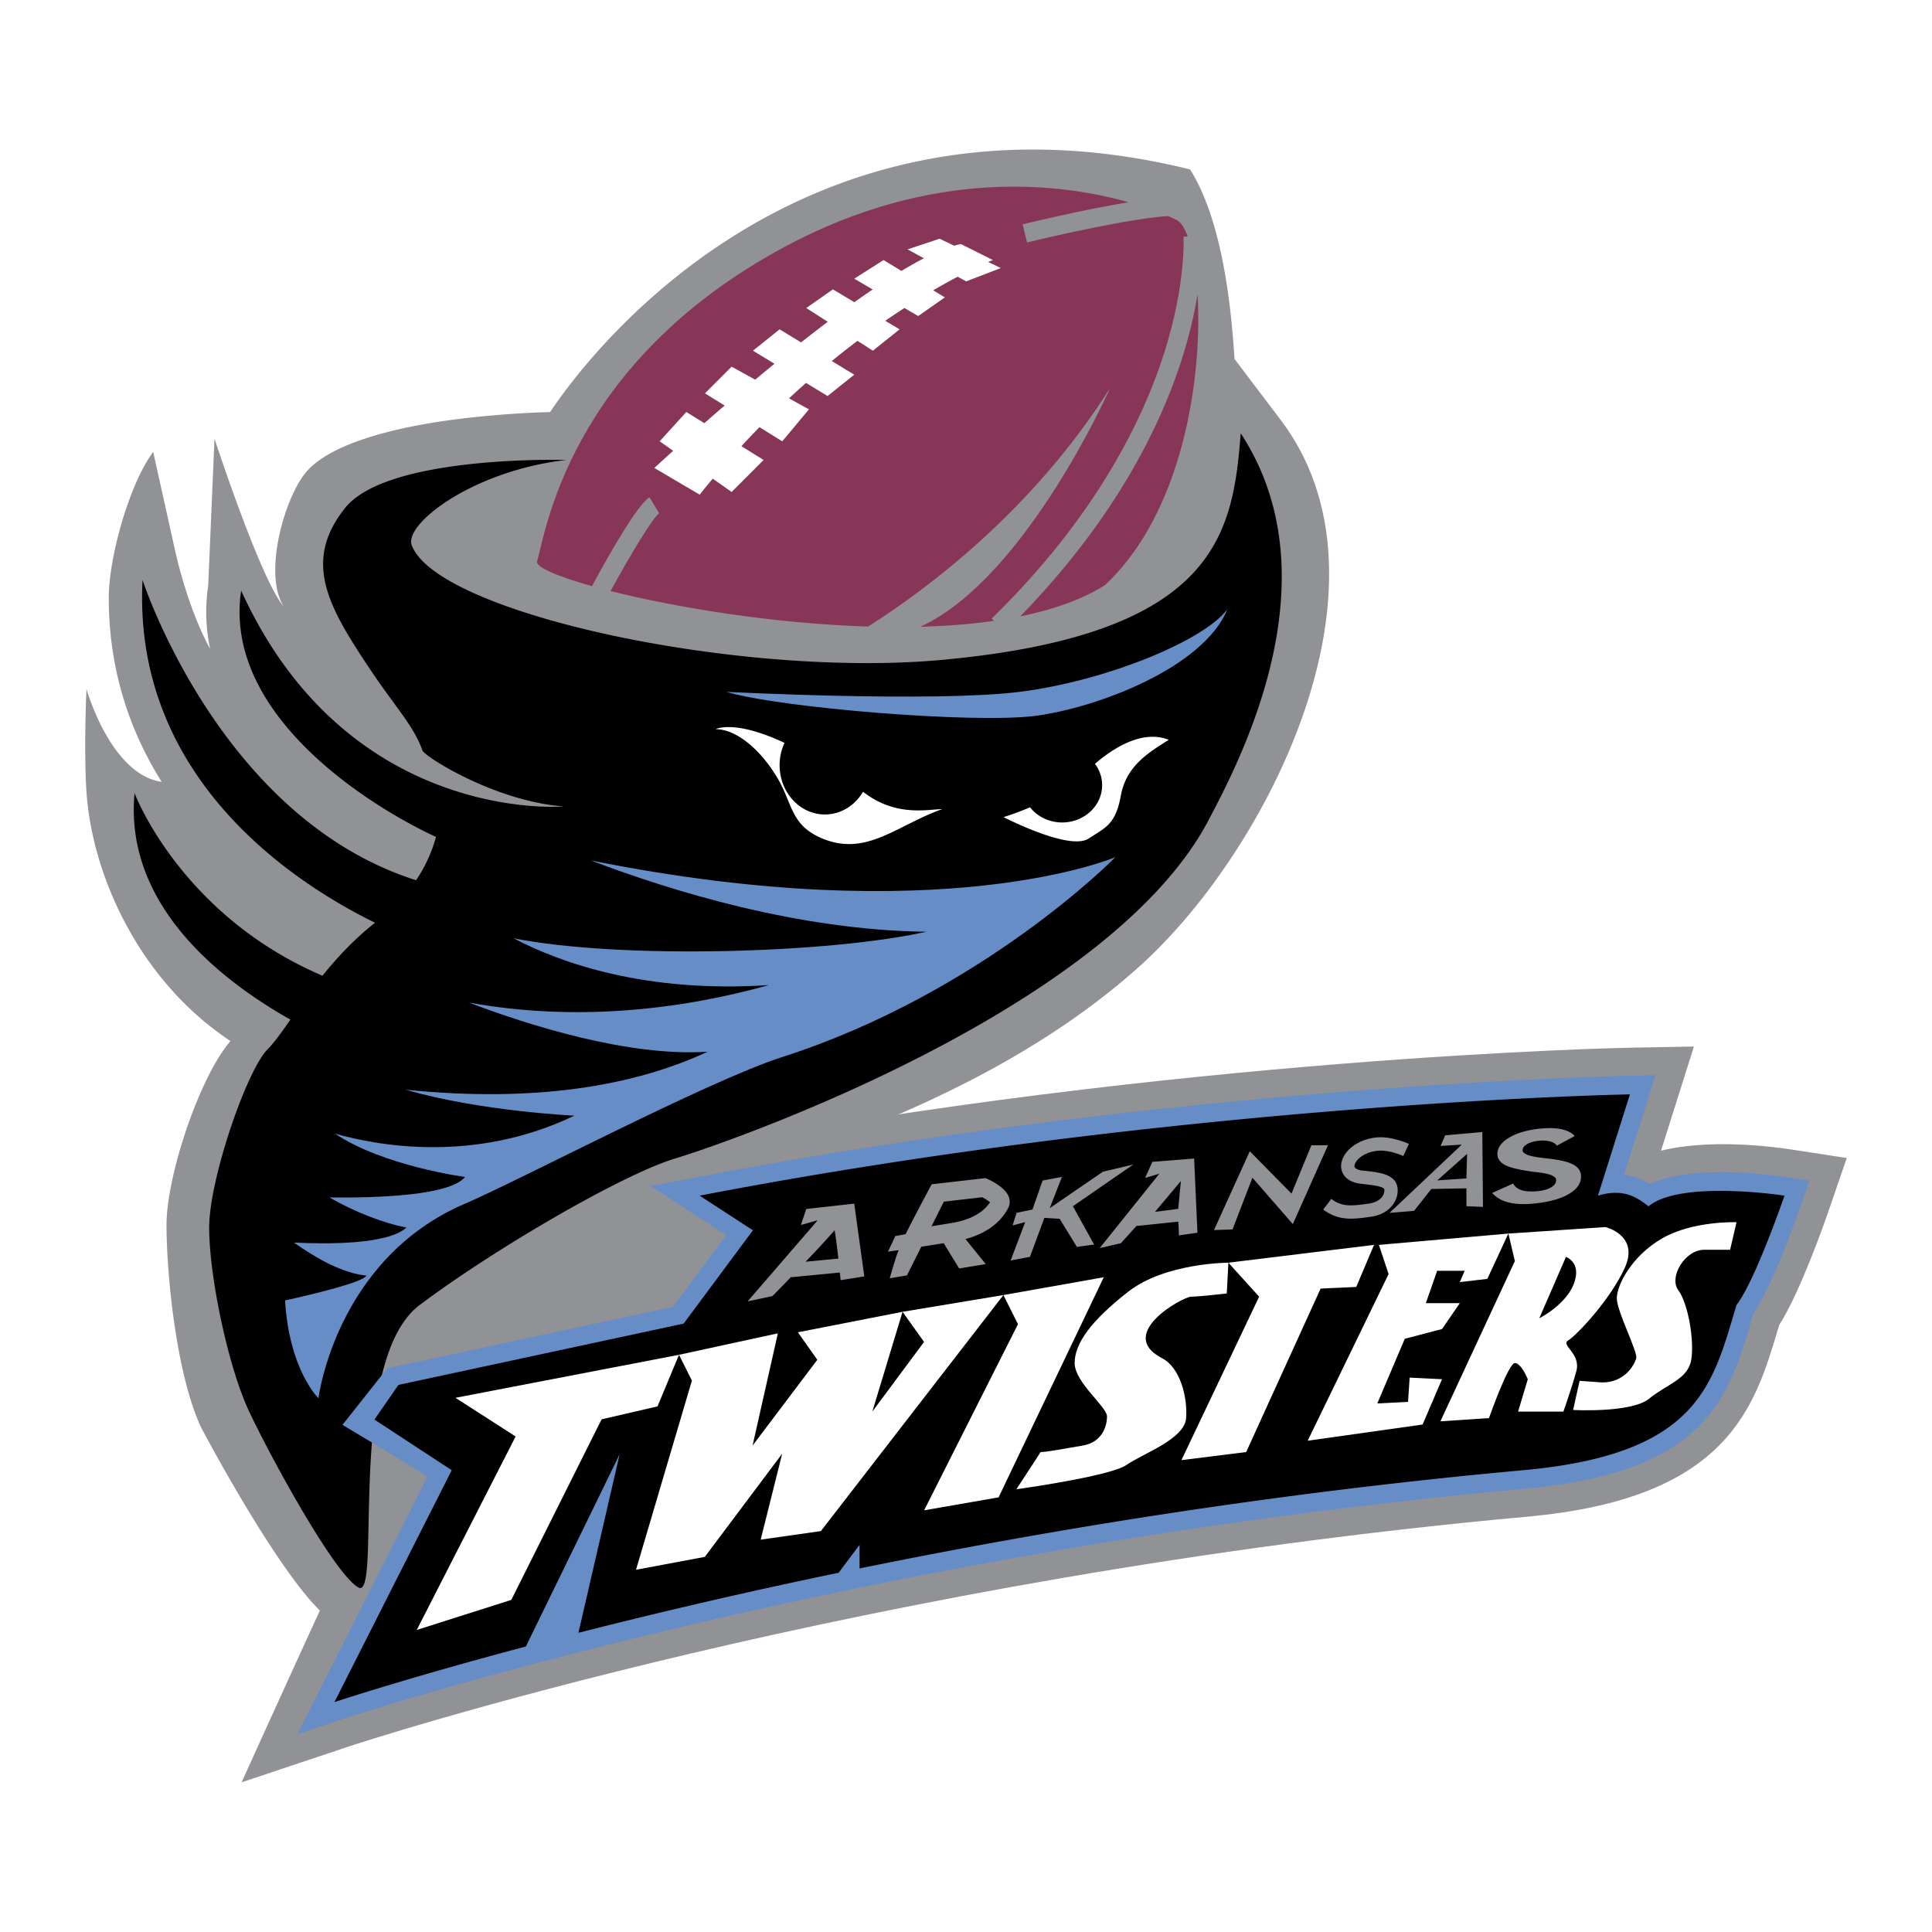 <!--?xml version="1.0" standalone="no"?--><svg xmlns="http://www.w3.org/2000/svg" viewBox="0 0 192.756 192.756"><title>Arkansas Twisters - SVG vector logo - www.oklogos.com</title><g fill-rule="evenodd" clip-rule="evenodd"><path fill="#fff" d="M0 0h192.756v192.756H0V0z"/><path d="M127.777 41.901s-2.688-3.547-4.609-6.087c-.412-6.594-1.479-14.187-4.432-18.911C79.481 7.21 58.332 35.934 54.883 41.114c-1.424.031-4.15.145-7.686.521-7.637.814-14.382 2.62-16.754 5.585-2.112 2.639-4.199 10.107-2.128 13.296-2.307-2.635-6.914-16.754-6.914-16.754l-.629 14.669a18.058 18.058 0 0 0-.199 2.663c0 1.259.145 2.473.393 3.65-2.418-4.435-3.526-9.992-3.554-10.078l-2.127-9.574c-2.394 3.191-4.434 10.547-4.434 14.54 0 7.318 2.157 13.398 5.281 18.375-5.103-.736-7.496-9.246-7.496-9.246-.059.642-.266 6.648 0 10.372.585 8.182 5.211 18.676 14.361 24.732-3.041 3.492-6.383 13.352-6.383 18.35 0 5.012.993 14.975 3.457 20.211.078.166 8.975 17.014 13.297 19.414 1.138.633 3.256.078 4.361-.557 2.208-1.27 2.256-3.635 2.373-9.35.11-5.357.338-16.506 3.771-19.08 7.436-5.578 19.795-12.693 24.491-14.104 15.859-4.754 32.846-11.131 45.319-22.332 12.731-11.431 26.422-38.242 14.094-54.516z" fill="#919295"/><path d="M165.121 104.484l-2.59.047c-.447.008-45.396.916-93.607 10.188L57.586 116.9s-5.971 2.27-3.74 3.719c-1.296 1.744-7.903 1.311-8.51 2.127-1.91.412-8.363 11.262-8.363 11.262l-5.031 7.268 1.588 1.1-1.059 1.617s1.152 7.846 3.024 9.072c-1.88 3.715-11.39 24.756-11.39 24.756l10.737-3.588c.503-.168 51.163-16.881 117.557-22.916 19.988-1.816 22.666-10.861 25.029-18.842l.086-.285c2.088-3.283 4.457-10.02 4.926-11.387l1.811-5.266-5.504-.848c-2.025-.311-8.225-1.086-13.027.117l3.283-10.393-3.882.071z" fill="#919295"/><path d="M123.789 43.231c-.799 9.839-2.162 20.061-29.786 22.604C73.792 67.697 43.63 61.197 41.081 54.4c-.797-2.127 6.117-7.446 15.425-8.51 0 0-17.818-.532-22.073 4.787-4.255 5.318-1.708 9.804 2.394 15.956 2.659 3.989 4.447 5.765 5.318 8.244.205.583 7.181 5.053 14.095 5.585.03.002-21.541 1.861-32.179-21.541C22.2 71.42 37.178 80.59 43.5 83.501a14.598 14.598 0 0 1-1.987 4.319c-19.624-6.226-27.292-29.963-27.292-29.963-1.018 19.964 15.439 30.409 23.197 34.204-2.095 1.651-3.81 3.502-5.244 5.289-14.196-6.076-18.751-18.217-18.751-18.217-1.032 11.176 8.607 18.682 15.551 22.594-.868 1.248-1.599 2.281-2.254 2.936-2.128 2.129-5.851 13.031-5.851 17.818s1.862 13.83 3.989 18.35c2.127 4.521 8.51 16.223 10.903 17.553s-1.33-22.605 6.117-28.189c7.446-5.586 20.211-13.031 25.53-14.627 5.318-1.596 43.239-14.781 53.188-33.774 2.927-5.586 12.767-23.937 3.193-38.563z"/><path d="M162.582 107.322c-.445.008-45.127.908-93.13 10.139l-4.535.873 7.529 4.893c-1.506 2.029-4.711 6.342-5.314 7.156-1.305.279-28.49 6.123-28.49 6.123l-4.474 5.654s6.621 3.941 8.491 5.166l-12.994 25.693 4.294-1.436c.506-.17 51.371-16.975 118.188-23.049 18.102-1.645 20.289-9.031 22.607-16.854 0 0 .115-.391.199-.67 1.971-2.842 4.551-10.25 4.848-11.117l.725-2.105-2.201-.34c-1.682-.258-9.537-1.309-13.758.693-.658-.412-1.482-.799-2.531-.939l3.135-9.928-2.589.048z" fill="#668dc6"/><path d="M164.479 120.354c-1.064-.799-2.395-1.861-5.053-1.064l3.191-10.105s-44.412.799-92.814 10.105l5.318 3.457-6.914 9.309-28.456 6.117-2.394 3.457 7.712 5.053-11.702 23.137s6.935-2.316 19.099-5.551l9.357-19.182-4.111 17.816a597.598 597.598 0 0 1 25.958-5.99l2.088-2.785v2.355c18.651-3.807 41.282-7.533 66.219-9.801 17.553-1.596 18.883-8.51 21.275-16.488 1.861-2.395 4.787-10.904 4.787-10.904s-10.369-1.597-13.56 1.064z"/><path fill="#fff" d="M45.439 139.459l6.005 3.859-9.865 19.303 9.436-3.002 9.008-18.015 5.576-1.288 2.145-5.148-22.305 4.291zM77.609 133.025l-9.865 2.143 1.287 2.574-5.576 18.873 6.863-1.285 7.721-10.295-2.145 8.578 6.005-.857 18.212-23.549-10.063 1.672 2.145 3.004-5.16 6.951 3.015-9.955-10.443 2.043 1.938 2.744-6.459 8.559 2.525-11.2z"/><path fill="#fff" d="M100.111 129.207l10.012-1.775-10.494 21.959-7.429 1.293 9.364-18.571-1.453-2.906zM122.557 125.979s-6.297 0-10.012 2.906c-3.713 2.906-5.328 5.168-5.328 7.105s3.229 4.359 3.229 5.328-.484 2.582-2.422 2.906c-1.938.322-3.551.646-4.197.646l-2.422 3.713s9.365-1.291 10.979-2.422c1.615-1.131 5.793-2.566 5.955-4.666.16-2.1-.598-5.055-2.395-5.984-4.682-2.422 2.092-6.143 2.898-6.143.809 0 3.553-.322 3.553-.322l.162-3.067z"/><path fill="#fff" d="M137.088 124.203l-1.776 4.197-3.552.162-7.428 16.309-6.459.807 7.752-16.309-3.068-3.39 14.531-1.776zM150.49 123.072l-2.099 4.522-2.745.322.485-1.131h-2.746l-1.129 3.231h3.39l-1.775 2.582-3.715.97-2.744 6.457 3.067-.16.162-2.422 3.23.161-1.939 4.521-11.463 1.615 8.072-16.631-.969-2.906 12.918-1.131zM160.178 122.426s3.393.807 1.939 4.037c-1.455 3.229-4.846 6.781-5.652 7.266-.809.484 1.291 1.293.807 3.068s-1.291 4.037-1.291 4.037h-4.521l.969-3.23s-.645-1.613-1.291-1.613-2.584 5.49-2.584 5.49l-4.844.322 7.428-15.986-.646-2.744 9.686-.647zM173.254 121.941s-4.355-.162-7.424 1.615c-3.068 1.775-4.521 4.682-4.521 5.975 0 1.291 2.1 5.328 1.938 5.975-.162.645-1.131 2.422-3.391 2.422l-2.26-.162-.646 2.906s5.812.324 7.59-1.131c1.775-1.453 3.875-1.938 4.197-3.875s-.322-5.65-1.291-6.941c-.969-1.293.645-4.037 2.582-4.037h2.584l.642-2.747z"/><path d="M58.94 85.842c8.096 3.085 20.733 6.96 33.467 7.119-9.471 2.131-30.329 2.787-41.17.652 4.666 2.442 13.135 5.49 25.479 4.668-9.306 2.596-19.668 3.607-29.941 1.744 5.866 2.225 15.896 5.432 23.825 4.904-7.431 3.467-17.401 5.088-30.122 3.789 7.395 2.158 16.824 2.592 16.824 2.592-9.983 4.793-19.667 2.988-23.873 1.793 4.788 3.234 12.969 4.324 12.969 4.324-1.495 1.828-8.491 2.098-13.531 2.045 2.584 1.48 5.394 2.551 7.681 3.008-1.878 1.691-7.867 1.656-11.225 1.49 2.259 1.594 4.854 3.059 7.235 3.297-.31.621-4.594 1.691-8.115 2.479.412 6.953 3.328 9.756 3.328 9.756S33.5 125.615 46.4 120.088c5.585-2.395 24.201-12.234 31.647-14.627 20.021-6.436 33.242-19.946 33.242-19.946s-17.187 7.402-52.349.327zM72.462 69.027s20.743 1.064 29.254 0c8.51-1.064 18.35-5.053 20.742-8.244-2.393 5.851-13.031 9.84-19.146 10.638-6.117.797-25.531-.798-30.85-2.394z" fill="#668dc6"/><path d="M86.292 79.133l-.187-.139c-.804 1.362-2.205 2.266-3.803 2.266-2.497 0-4.521-2.203-4.521-4.92 0-.801.18-1.554.491-2.223-5.018-2.36-6.874-1.367-6.874-1.367 2.127 0 4.521 2.127 6.117 4.787s1.33 4.787 4.521 6.117c4.426 1.844 7.446-1.33 11.967-2.926-1.329 0-4.521.798-7.711-1.595zM109.242 76.208c.451.603.719 1.335.719 2.126 0 2.057-1.787 3.724-3.99 3.724-1.314 0-2.479-.597-3.205-1.513a28.18 28.18 0 0 1-2.645.98c2.127 1.064 6.914 3.191 8.51 2.128 1.596-1.064 2.658-1.33 3.191-4.255.531-2.925 2.658-4.255 4.787-5.584-2.289-.915-4.968.335-7.367 2.394z" fill="#fff"/><path d="M117.963 35.665c-1.992 6.328-6.414 15.819-16.178 25.83 3.266-.663 6.162-1.666 8.441-3.105 7.738-7.198 9.752-20.606 9.256-29.019a46.19 46.19 0 0 1-1.519 6.294z" fill="#873657"/><path d="M118.498 23.586c-.316-.859-.686-1.428-1.092-1.631 0 0-.297-.155-.855-.396-3.512.2-11.137 1.911-14.082 2.63l-.441-1.808c.34-.083 5.939-1.446 10.57-2.204-6.611-1.871-19.393-3.554-34.285 4.437-21.807 11.702-23.935 28.989-24.732 31.382-.185.553 1.931 1.489 5.478 2.483 1.703-3.147 4.536-8.141 5.745-8.866l.958 1.597.007-.005c-.642.445-2.847 4.098-4.856 7.766 6.424 1.617 16.191 3.247 25.699 3.542 6.028-3.831 16.467-11.658 24.147-23.803 0 0-8.244 18.616-18.616 23.669l-.315.152c2.541-.067 5.008-.256 7.337-.587l-.225-.231c10.533-10.265 15.174-20.077 17.213-26.5 2.207-6.956 1.924-11.55 1.922-11.595l.423-.032z" fill="#873657"/><path d="M96.397 28.072l3.457-1.33-1.264-.605c.305-.13.467-.193.467-.193l-3.191-1.596a7.493 7.493 0 0 0-.67.165l-1.457-.697-3.191 1.064 1.631.89c-.711.366-1.462.79-2.241 1.26l-1.784-1.086-2.925 1.861 1.838 1.072c-.601.408-1.211.834-1.828 1.274L83.1 28.87l-2.66 1.862 2.145 1.372a156.65 156.65 0 0 0-2.661 2.056l-2.143-1.301-2.659 2.128 2.148 1.304c-.654.534-1.297 1.064-1.925 1.588l-2.35-1.296-2.66 2.66 1.962 1.218a285.49 285.49 0 0 0-2.027 1.758l-1.796-1.115-2.659 2.925 1.347.948a178.925 178.925 0 0 0-1.879 1.712l4.521 2.659a87.55 87.55 0 0 1 1.308-1.591l1.883 1.326 3.191-3.191-2.217-1.376a92.674 92.674 0 0 1 1.803-1.898l2.275 1.413 2.66-3.191-1.986-1.096a91.156 91.156 0 0 1 1.696-1.54l2.151 1.306 2.66-2.127-2.243-1.362a85.074 85.074 0 0 1 2.567-2.015l1.537.983 2.66-2.128-1.426-.855c.658-.454 1.296-.88 1.91-1.277l1.377.803 2.659-1.861-1.164-.708c.9-.524 1.717-.974 2.439-1.353l.853.462z" fill="#fff"/><path d="M156.234 125.406s1.596.531.797 2.66c-.797 2.127-3.457 3.457-3.457 3.457l2.66-6.117z"/><path d="M86.232 127.348l-1.005-7.26-4.787.531-.532 1.596 1.67-.463-6.989 8.086 2.482-.531s.805-.818 1.882-1.936l.01.057 4.83-.467c.047.465.075.76.075.76l2.364-.373zm-5.854-1.465a117.35 117.35 0 0 0 2.898-3.137c.136.857.265 1.908.368 2.822l-3.266.315zM100.656 119.436c-.318-.898-1.574-1.553-2.102-1.791l-.234-.107-.258.031-5.11.588s-1.564 2.908-2.583 4.945c.148.02-1.03.217-1.042.217l-.731 1.557 1.073-.15c-.285.57-.896 2.809-.896 2.809l1.719-.293 1.427-2.854c.651-.102 1.408-.221 2.234-.354l1.542 2.521 2.652-.439-2.021-2.494c2.688-.719 3.823-2.223 4.271-3.117a1.33 1.33 0 0 0 .141-.598c0-.157-.027-.317-.082-.471zm-5.653 2.57c-.732.123-1.423.234-2.061.336l1.226-2.451c.742-.086 3.397-.393 3.831-.441.305.158.602.348.777.498-.45.697-1.475 1.675-3.773 2.058zM113.062 116.188l-3.013.708-5.32 3.647 1.22-3.123-1.928.363-1.011 2.893-1.586.33-.397 1.256 1.256-.33-1.453 3.83 1.928-.366 1.439-3.89 1.524.094 1.722 2.804 1.719-.238-2.119-3.82 6.019-4.158zM119.469 122.988l-.33-7.402-4.166.33-.725 1.607 1.424-.426-5.957 7.428 2.115-.488s.686-.752 1.604-1.777l.01.053 4.115-.43c.041.428.059 1.371.059 1.371l1.851-.266z" fill="#919295"/><path d="M115.238 120.902l2.313-.293.265-2.777-2.578 3.07z"/><path fill="#919295" d="M121.121 122.725l3.568-7.866 4.165 4.229 1.984-4.824h1.652l-3.504 7.865-4.031-4.627-1.984 5.156-1.85.067zM144.189 113.271l3.702-.33.066 7.469-1.652-.066v-1.785l-3.504.068-1.719 2.18-2.445.199 7.205-6.809-2.115.133.462-1.059z"/><path d="M143.396 117.768l2.975-2.645-.066 2.445-2.909.2z"/><path d="M148.871 119.025l2.094-.943c.164.32.457.547.881.676.422.129.963.154 1.621.08.566-.064 1.006-.195 1.324-.395.316-.197.473-.436.465-.715-.01-.369-.59-.621-1.742-.756-.391-.041-.689-.08-.9-.113-1.184-.17-2.012-.383-2.49-.643-.475-.26-.719-.615-.73-1.062-.016-.613.355-1.152 1.117-1.621.76-.469 1.775-.777 3.047-.922.852-.098 1.584-.082 2.197.043.613.129 1.064.357 1.352.689l-1.775.957c-.137-.197-.371-.34-.705-.428-.332-.086-.715-.105-1.148-.057-.48.057-.863.17-1.148.346-.287.174-.428.379-.422.613.01.355.668.604 1.977.748.412.043.73.082.957.113 1.025.135 1.762.334 2.209.602.447.266.678.635.689 1.107.02.686-.367 1.268-1.158 1.748s-1.889.801-3.295.961c-1.082.125-1.982.102-2.705-.068-.724-.169-1.294-.489-1.712-.96zM137.545 113.467c-1.498.08-2.852.807-3.451 1.855-.342.598-.387 1.213-.127 1.729.291.576.912.947 1.75 1.045l.402.045c1.293.135 1.963.309 1.992.514.035.254-.043.523-.221.758-.271.355-.74.594-1.322.67l-.297.039c-1.373.186-2.367.318-3.445-.504l-.807 1.059c1.518 1.154 2.998.955 4.43.764l.291-.039c.938-.123 1.723-.543 2.209-1.184.395-.52.564-1.143.479-1.75-.191-1.336-1.912-1.518-3.17-1.648l-.385-.043c-.436-.051-.66-.205-.719-.324-.07-.141.029-.354.094-.469.375-.656 1.324-1.133 2.365-1.188 1.074-.057 2.389.531 2.4.537l.551-1.211c-.066-.03-1.619-.727-3.019-.655z" fill="#919295"/></g></svg>
